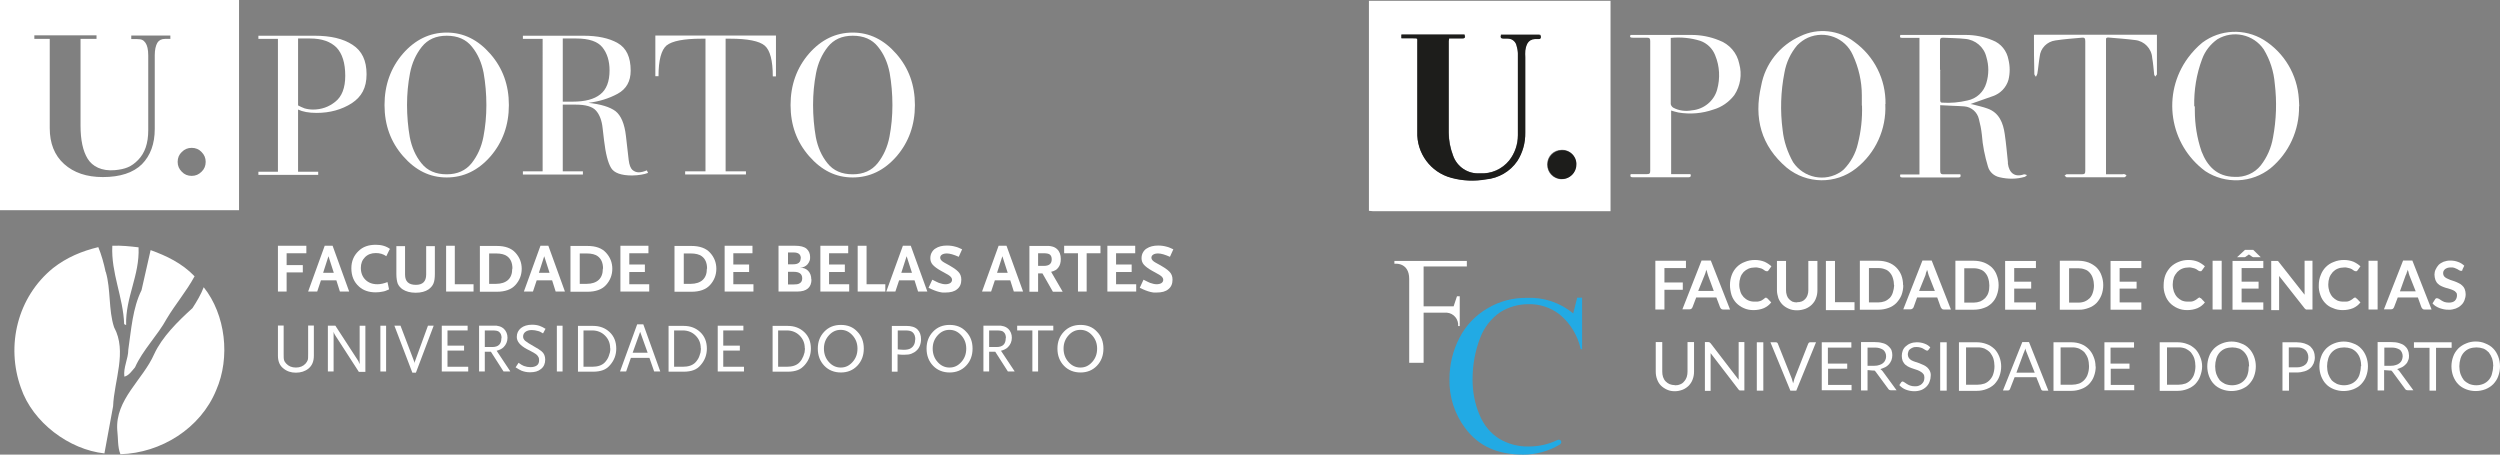 <?xml version="1.0" encoding="UTF-8"?> <svg xmlns="http://www.w3.org/2000/svg" viewBox="0 0 126.65 23.03"><rect x="0" y="0" width="126.65" height="23.03" fill="#808080" stroke="none"/><defs><style>.f{fill:#fff;}.g{fill:#22aae4;}.h{fill:#1d1d1b;}</style></defs><g id="a"></g><g id="b"><g id="c"><g><path class="f" d="M7.02,12.54c.06,1.42-.67,2.52-.63,3.93l-.1-.05c-.05-1.38-.67-2.59-.6-3.97,.46-.02,.9,.03,1.33,.08m-1.66,1.25c.26,.88,.13,1.93,.42,2.8,.67,1.23,0,2.7-.05,4l-.44,2.39c-1.78-.19-3.63-1.56-4.23-3.32-.77-2.14-.18-4.6,1.63-6.07,.69-.54,1.46-.86,2.29-1.06,.16,.39,.28,.82,.37,1.25m4.5,.24c-.4,.74-.97,1.41-1.4,2.13-.46,.85-1.22,1.59-1.61,2.47-.15,.17-.31,.42-.54,.47-.06-.47,.2-.9,.2-1.37,.15-1.03,.22-2.1,.67-3.01l.46-2.03c.8,.29,1.59,.66,2.23,1.33m1.09,5.77c-.79,1.93-2.79,3.18-4.85,3.24-.15-.37-.11-.81-.16-1.22-.11-1.55,1.3-2.55,1.87-3.85,.4-.87,1.2-1.66,1.94-2.33,.22-.34,.43-.69,.57-1.06,1.11,1.39,1.36,3.56,.63,5.22"></path><path class="f" d="M15.9,18.02c0,.29-.09,.5-.27,.65-.17,.14-.39,.21-.64,.21s-.46-.07-.64-.22c-.18-.14-.27-.36-.27-.64v-1.53h.29v1.44c0,.15,0,.25,.02,.31,.02,.07,.06,.13,.11,.18,.12,.13,.28,.2,.49,.2s.37-.07,.49-.2c.05-.06,.09-.12,.11-.18,.02-.06,.02-.16,.02-.31v-1.44h.29v1.53Z"></path><path class="f" d="M18.51,18.84h-.33l-1.17-1.81s-.01-.02-.02-.03c0-.01-.02-.03-.03-.05-.02-.03-.04-.08-.06-.14v2.01h-.29v-2.32h.38l1.15,1.77s.01,.02,.02,.03c0,0,0,.02,.01,.03,0,.01,0,.02,.02,.04,0,.02,.01,.04,.03,.07h0v-1.94h.29v2.34Z"></path><rect class="f" x="19.27" y="16.5" width=".29" height="2.32"></rect><path class="f" d="M21.97,16.5l-.9,2.38h-.18l-.91-2.38h.31l.69,1.81s.02,.07,.02,.11c0-.04,0-.07,.02-.11l.66-1.81h.29Z"></path><polygon class="f" points="23.72 18.82 22.38 18.82 22.38 16.5 23.69 16.5 23.69 16.74 22.67 16.74 22.67 17.51 23.51 17.51 23.51 17.76 22.67 17.76 22.67 18.58 23.72 18.58 23.72 18.82"></polygon><path class="f" d="M25.41,17.13c0-.15-.04-.25-.13-.32-.05-.05-.17-.07-.34-.07h-.38v.84h.38c.31,0,.46-.15,.46-.45m.44,1.69h-.33l-.64-1h-.31v1h-.29v-2.32h.89s.1,.02,.14,.03c.04,.01,.08,.03,.12,.05,.04,.02,.07,.05,.11,.08,.12,.12,.18,.27,.18,.45,0,.19-.07,.35-.2,.48-.09,.09-.21,.14-.35,.18l.69,1.04h-.01Z"></path><path class="f" d="M27.64,16.65l-.13,.24s-.1-.06-.14-.08c-.04-.02-.07-.03-.11-.04-.11-.03-.21-.05-.32-.05-.13,0-.24,.03-.32,.09s-.12,.14-.12,.24c0,.09,.04,.16,.11,.22s.23,.16,.46,.29c.16,.09,.29,.17,.37,.24,.12,.1,.18,.24,.18,.42,0,.2-.07,.36-.21,.47-.14,.12-.32,.17-.56,.17-.16,0-.3-.03-.43-.08-.07-.03-.17-.09-.3-.17l.15-.23s.1,.07,.15,.1,.09,.04,.12,.06c.11,.04,.22,.06,.33,.06,.14,0,.25-.03,.33-.09s.11-.15,.11-.26c0-.07-.01-.13-.04-.17-.04-.08-.11-.14-.2-.19-.03-.02-.07-.04-.14-.08-.06-.03-.15-.08-.25-.13-.33-.18-.5-.38-.5-.61,0-.19,.07-.33,.21-.45,.14-.11,.33-.17,.56-.17,.15,0,.28,.02,.39,.06,.08,.03,.17,.07,.28,.14"></path><rect class="f" x="28.21" y="16.5" width=".29" height="2.32"></rect><path class="f" d="M30.91,17.64c0-.26-.09-.47-.26-.64s-.39-.26-.65-.26h-.44v1.84h.44c.28,0,.49-.07,.63-.21,.04-.04,.08-.09,.12-.15s.07-.12,.09-.18,.04-.13,.06-.19c.01-.07,.02-.13,.02-.19m.3,0c0,.31-.1,.59-.31,.83-.1,.12-.22,.21-.36,.26-.13,.05-.3,.08-.5,.08h-.77v-2.32h.77c.34,0,.62,.11,.84,.32s.33,.49,.33,.83"></path><path class="f" d="M32.81,17.87l-.38-1.06-.38,1.06h.76Zm.64,.95h-.31l-.24-.69h-.94l-.24,.69h-.31l.87-2.39h.31l.86,2.39Z"></path><path class="f" d="M35.5,17.64c0-.26-.09-.47-.26-.64s-.39-.26-.65-.26h-.44v1.84h.44c.28,0,.49-.07,.63-.21,.04-.04,.08-.09,.12-.15,.04-.06,.07-.12,.09-.18s.04-.13,.06-.19c0-.07,.02-.13,.02-.19m.3,0c0,.31-.1,.59-.31,.83-.1,.12-.22,.21-.36,.26-.13,.05-.3,.08-.5,.08h-.77v-2.32h.77c.34,0,.62,.11,.84,.32s.33,.49,.33,.83"></path><polygon class="f" points="37.69 18.82 36.36 18.82 36.36 16.5 37.66 16.5 37.66 16.74 36.64 16.74 36.64 17.51 37.48 17.51 37.48 17.76 36.64 17.76 36.64 18.58 37.69 18.58 37.69 18.82"></polygon><path class="f" d="M40.77,17.64c0-.26-.09-.47-.26-.64s-.39-.26-.65-.26h-.44v1.84h.44c.28,0,.49-.07,.63-.21,.04-.04,.08-.09,.12-.15l.09-.18c.02-.06,.04-.13,.06-.19,0-.07,.02-.13,.02-.19m.3,0c0,.31-.1,.59-.31,.83-.11,.12-.22,.21-.36,.26-.13,.05-.3,.08-.5,.08h-.77v-2.32h.77c.34,0,.62,.11,.84,.32s.33,.49,.33,.83"></path><path class="f" d="M43.44,17.66c0-.26-.08-.48-.25-.67s-.37-.28-.6-.28-.43,.09-.6,.28-.25,.41-.25,.67,.08,.49,.25,.68c.16,.18,.36,.28,.6,.28s.43-.09,.6-.28,.25-.41,.25-.68m.32,0c0,.35-.11,.64-.33,.87-.22,.23-.5,.34-.83,.34s-.62-.11-.84-.34-.33-.52-.33-.87,.11-.63,.33-.86c.22-.23,.5-.34,.84-.34s.62,.11,.83,.34c.22,.22,.33,.51,.33,.86"></path><path class="f" d="M46.37,17.2c0-.15-.04-.28-.13-.36-.07-.07-.19-.1-.36-.1h-.4v.96c.13,.01,.23,.02,.31,.02,.13,0,.23-.02,.3-.05,.08-.04,.15-.09,.2-.18,.05-.08,.07-.18,.07-.29m.3-.02c0,.12-.02,.23-.06,.33s-.09,.18-.17,.25c-.07,.07-.16,.12-.26,.16-.1,.04-.22,.05-.34,.05h-.14c-.06,0-.13-.01-.22-.02v.88h-.29v-2.32h.73c.26,0,.45,.06,.57,.18s.18,.29,.18,.5"></path><path class="f" d="M48.95,17.66c0-.26-.08-.48-.25-.67s-.37-.28-.6-.28-.43,.09-.6,.28-.25,.41-.25,.67,.08,.49,.25,.68c.16,.18,.36,.28,.6,.28s.43-.09,.6-.28,.25-.41,.25-.68m.32,0c0,.35-.11,.64-.33,.87-.22,.23-.5,.34-.83,.34s-.62-.11-.84-.34-.33-.52-.33-.87,.11-.63,.33-.86c.22-.23,.5-.34,.84-.34s.62,.11,.83,.34c.22,.22,.33,.51,.33,.86"></path><path class="f" d="M50.96,17.13c0-.15-.04-.25-.13-.32-.05-.05-.17-.07-.34-.07h-.38v.84h.38c.31,0,.46-.15,.46-.45m.44,1.69h-.33l-.64-1h-.31v1h-.29v-2.32h.89s.1,.02,.14,.03,.08,.03,.12,.05,.07,.05,.11,.08c.12,.12,.18,.27,.18,.45,0,.19-.07,.35-.2,.48-.09,.09-.21,.14-.35,.18l.69,1.04h0Z"></path><polygon class="f" points="53.36 16.74 52.59 16.74 52.59 18.82 52.3 18.82 52.3 16.74 51.53 16.74 51.53 16.5 53.36 16.5 53.36 16.74"></polygon><path class="f" d="M55.58,17.66c0-.26-.08-.48-.25-.67s-.37-.28-.6-.28-.43,.09-.6,.28-.25,.41-.25,.67,.08,.49,.25,.68c.16,.18,.36,.28,.6,.28s.43-.09,.6-.28,.25-.41,.25-.68m.32,0c0,.35-.11,.64-.33,.87-.22,.23-.5,.34-.83,.34s-.62-.11-.84-.34-.33-.52-.33-.87,.11-.63,.33-.86c.22-.23,.5-.34,.84-.34s.62,.11,.83,.34c.22,.22,.33,.51,.33,.86"></path><polygon class="f" points="15.52 12.83 14.52 12.83 14.52 13.43 15.34 13.43 15.34 13.8 14.52 13.8 14.52 14.77 14.08 14.77 14.08 12.45 15.52 12.45 15.52 12.83"></polygon><path class="f" d="M16.91,13.82l-.27-.84-.27,.84h.54Zm.77,.95h-.46l-.18-.57h-.78l-.19,.57h-.46l.84-2.32h.4l.84,2.32h0Z"></path><path class="f" d="M19.74,12.63l-.17,.35c-.15-.11-.33-.16-.53-.16-.23,0-.41,.07-.55,.21s-.21,.32-.21,.54c0,.25,.08,.45,.23,.6,.15,.15,.35,.23,.61,.23,.16,0,.33-.04,.51-.11l.08,.37c-.13,.06-.23,.1-.31,.11l-.18,.03c-.06,0-.13,.01-.19,.01-.35,0-.63-.1-.84-.29-.26-.23-.39-.54-.39-.93,0-.35,.12-.64,.36-.87,.22-.22,.51-.32,.88-.32,.29,0,.53,.07,.73,.22"></path><path class="f" d="M22.03,13.87c0,.21-.02,.37-.07,.49s-.13,.21-.25,.3c-.16,.11-.38,.17-.65,.17s-.49-.06-.66-.17c-.12-.08-.2-.18-.25-.29-.04-.11-.07-.28-.07-.49v-1.41h.44v1.44c0,.35,.18,.52,.55,.52,.34,0,.52-.17,.52-.52v-1.44h.44v1.41h0Z"></path><polygon class="f" points="23.99 14.77 22.6 14.77 22.6 12.45 23.04 12.45 23.04 14.4 23.99 14.4 23.99 14.77"></polygon><path class="f" d="M25.96,13.61c0-.29-.09-.5-.27-.63-.12-.09-.31-.14-.56-.14h-.35v1.54h.35c.26,0,.47-.07,.61-.2,.14-.13,.21-.32,.21-.57m.48,0c0,.32-.11,.6-.32,.83s-.53,.34-.94,.34h-.86v-2.32h.86c.42,0,.73,.11,.94,.34,.21,.23,.32,.5,.32,.82"></path><path class="f" d="M27.84,13.82l-.27-.84-.27,.84h.54Zm.77,.95h-.46l-.18-.57h-.78l-.19,.57h-.46l.84-2.32h.4l.84,2.32h-.01Z"></path><path class="f" d="M30.55,13.61c0-.29-.09-.5-.27-.63-.12-.09-.31-.14-.56-.14h-.35v1.54h.35c.26,0,.47-.07,.61-.2,.14-.13,.21-.32,.21-.57m.48,0c0,.32-.11,.6-.32,.83s-.53,.34-.94,.34h-.86v-2.32h.86c.42,0,.73,.11,.94,.34,.21,.23,.32,.5,.32,.82"></path><polygon class="f" points="32.89 14.77 31.43 14.77 31.43 12.45 32.85 12.45 32.85 12.83 31.88 12.83 31.88 13.4 32.67 13.4 32.67 13.78 31.88 13.78 31.88 14.4 32.89 14.4 32.89 14.77"></polygon><path class="f" d="M35.82,13.61c0-.29-.09-.5-.27-.63-.12-.09-.31-.14-.56-.14h-.35v1.54h.35c.26,0,.47-.07,.61-.2s.21-.32,.21-.57m.48,0c0,.32-.11,.6-.32,.83s-.53,.34-.94,.34h-.86v-2.32h.86c.41,0,.73,.11,.94,.34,.21,.23,.32,.5,.32,.82"></path><polygon class="f" points="38.17 14.77 36.71 14.77 36.71 12.45 38.12 12.45 38.12 12.83 37.15 12.83 37.15 13.4 37.95 13.4 37.95 13.78 37.15 13.78 37.15 14.4 38.17 14.4 38.17 14.77"></polygon><path class="f" d="M40.64,14.1c0-.22-.14-.33-.43-.33h-.29v.64h.29c.12,0,.21-.01,.27-.04,.11-.05,.16-.14,.16-.27m-.07-1.01c0-.2-.12-.3-.36-.3h-.29v.6h.26c.26,0,.38-.1,.38-.3m.55,1.06c0,.41-.24,.62-.72,.62h-.95v-2.32h.84c.27,0,.46,.05,.58,.15,.12,.11,.18,.25,.18,.42,0,.07,0,.14-.03,.2-.02,.06-.06,.12-.1,.17-.04,.05-.1,.09-.16,.12s-.14,.05-.22,.05c.18,0,.32,.06,.42,.17s.15,.25,.15,.43"></path><polygon class="f" points="43.02 14.77 41.56 14.77 41.56 12.45 42.97 12.45 42.97 12.83 42 12.83 42 13.4 42.8 13.4 42.8 13.78 42 13.78 42 14.4 43.02 14.4 43.02 14.77"></polygon><polygon class="f" points="44.85 14.77 43.45 14.77 43.45 12.45 43.9 12.45 43.9 14.4 44.85 14.4 44.85 14.77"></polygon><path class="f" d="M46.2,13.82l-.27-.84-.27,.84h.54Zm.77,.95h-.46l-.18-.57h-.78l-.19,.57h-.46l.84-2.32h.4l.84,2.32h-.01Z"></path><path class="f" d="M48.75,12.61l-.18,.4c-.25-.11-.45-.17-.6-.17-.1,0-.19,.02-.25,.06s-.09,.09-.09,.16c0,.08,.07,.17,.22,.25,.36,.19,.59,.34,.69,.45,.11,.11,.16,.24,.16,.41,0,.21-.07,.37-.21,.48-.14,.12-.34,.17-.6,.17h-.11s-.07,0-.1-.01c-.13-.02-.29-.07-.49-.16l-.06-.03s-.06-.03-.09-.04l.19-.41,.2,.1c.06,.03,.1,.05,.13,.06,.12,.04,.23,.07,.33,.07s.19-.02,.25-.06,.09-.1,.09-.17c0-.09-.07-.17-.2-.25l-.36-.2c-.2-.11-.34-.22-.42-.31-.08-.09-.12-.2-.12-.33,0-.12,.03-.23,.09-.32,.02-.03,.04-.06,.07-.09s.06-.06,.1-.08c.15-.1,.34-.15,.58-.15,.16,0,.3,.02,.44,.06,.05,.01,.1,.03,.15,.05,.05,.02,.11,.05,.18,.08"></path><path class="f" d="M51.05,13.82l-.27-.84-.27,.84h.54Zm.77,.95h-.46l-.18-.57h-.78l-.19,.57h-.46l.84-2.32h.4l.84,2.32h-.01Z"></path><path class="f" d="M53.28,13.14c0-.11-.03-.19-.09-.24s-.17-.07-.31-.07h-.29v.64h.29c.27,0,.4-.11,.4-.33m.55,1.64h-.49l-.53-.93h-.22v.93h-.44v-2.32h.99c.06,0,.12,.02,.17,.03,.05,.01,.09,.03,.13,.05s.08,.05,.11,.08c.13,.12,.19,.29,.19,.5,0,.18-.04,.33-.13,.44-.07,.1-.19,.17-.36,.21l.58,1h0Z"></path><polygon class="f" points="55.75 12.83 55.05 12.83 55.05 14.77 54.61 14.77 54.61 12.83 53.91 12.83 53.91 12.45 55.75 12.45 55.75 12.83"></polygon><polygon class="f" points="57.56 14.77 56.1 14.77 56.1 12.45 57.51 12.45 57.51 12.83 56.54 12.83 56.54 13.4 57.33 13.4 57.33 13.78 56.54 13.78 56.54 14.4 57.56 14.4 57.56 14.77"></polygon><path class="f" d="M59.45,12.61l-.18,.4c-.25-.11-.45-.17-.6-.17-.11,0-.19,.02-.25,.06s-.09,.09-.09,.16c0,.08,.07,.17,.22,.25,.36,.19,.59,.34,.69,.45,.11,.11,.16,.24,.16,.41,0,.21-.07,.37-.21,.48-.14,.12-.34,.17-.6,.17h-.11s-.07,0-.1-.01c-.13-.02-.29-.07-.49-.16l-.06-.03s-.06-.03-.09-.04l.19-.41,.2,.1c.06,.03,.1,.05,.13,.06,.12,.04,.23,.07,.33,.07s.19-.02,.25-.06,.09-.1,.09-.17c0-.09-.07-.17-.2-.25l-.36-.2c-.2-.11-.34-.22-.42-.31-.08-.09-.12-.2-.12-.33,0-.12,.03-.23,.09-.32,.02-.03,.04-.06,.07-.09s.06-.06,.1-.08c.15-.1,.35-.15,.58-.15,.16,0,.3,.02,.44,.06,.05,.01,.1,.03,.15,.05,.05,.02,.11,.05,.18,.08"></path><path class="f" d="M15.1,5.34c.09,.05,.2,.1,.33,.15,.14,.04,.28,.06,.43,.06,.42,0,.8-.13,1.13-.4,.33-.26,.5-.7,.5-1.31,0-.65-.15-1.12-.44-1.43-.3-.3-.74-.46-1.34-.46h-.61v3.38h0Zm-1.02-3.37h-.99v-.16h2.85c.81,0,1.45,.15,1.92,.46,.48,.31,.71,.8,.71,1.49s-.25,1.14-.75,1.47c-.5,.32-1.1,.49-1.78,.49-.4,0-.71-.06-.94-.17v3.15h1.02v.16h-3.03v-.16h.99V1.96Z"></path><path class="f" d="M22.63,8.83c.54,0,.96-.19,1.26-.56,.3-.38,.5-.82,.6-1.34s.15-1.05,.15-1.61-.05-1.12-.14-1.63c-.1-.51-.29-.95-.59-1.32-.3-.38-.73-.56-1.28-.56s-.96,.19-1.26,.56c-.3,.38-.5,.82-.6,1.34-.1,.52-.15,1.05-.15,1.61s.05,1.12,.14,1.63c.1,.51,.29,.95,.59,1.32,.3,.38,.73,.56,1.28,.56m0-7.18c.85,0,1.58,.36,2.21,1.08,.63,.72,.94,1.58,.94,2.59s-.31,1.88-.93,2.6c-.62,.71-1.36,1.07-2.22,1.07s-1.58-.36-2.21-1.08-.94-1.58-.94-2.59,.31-1.88,.93-2.6c.62-.71,1.36-1.07,2.22-1.07"></path><path class="f" d="M28.51,5.15h.5c.62,0,1.09-.12,1.4-.37,.31-.24,.47-.65,.47-1.21,0-.48-.12-.87-.36-1.17-.24-.3-.68-.45-1.33-.45h-.68v3.19h0Zm-1.02-3.18h-1v-.16h3.07c.71,0,1.29,.12,1.73,.37s.66,.71,.66,1.4c0,.54-.22,.93-.66,1.17-.44,.24-.93,.39-1.48,.46,.63,.07,1.09,.21,1.37,.42,.28,.22,.46,.64,.53,1.26l.14,1.22c.03,.25,.1,.42,.19,.5,.1,.08,.2,.12,.32,.12,.11,0,.24-.03,.41-.1l.06,.13c-.11,.04-.22,.07-.35,.09-.13,.02-.28,.04-.46,.04-.55,0-.91-.13-1.06-.38-.16-.26-.28-.73-.36-1.41l-.07-.6c-.04-.39-.15-.68-.33-.89s-.53-.31-1.04-.31h-.65v3.38h1.02v.16h-3.04v-.16h1V1.96Z"></path><path class="f" d="M35.75,1.96h-.21c-.91,0-1.49,.12-1.77,.34-.27,.23-.41,.75-.41,1.56h-.16V1.8h6.11V3.87h-.16c0-.81-.14-1.33-.41-1.56s-.86-.35-1.76-.35h-.22v6.72h1.03v.16h-3.08v-.16h1.03V1.96h.01Z"></path><path class="f" d="M43.2,8.83c.54,0,.96-.19,1.26-.56,.3-.38,.5-.82,.6-1.34s.15-1.05,.15-1.61-.05-1.12-.14-1.63c-.1-.51-.29-.95-.59-1.32-.3-.38-.73-.56-1.28-.56s-.96,.19-1.26,.56c-.3,.38-.5,.82-.6,1.34-.1,.52-.15,1.05-.15,1.61s.05,1.12,.14,1.63c.1,.51,.29,.95,.59,1.32,.3,.38,.73,.56,1.28,.56m0-7.18c.85,0,1.58,.36,2.21,1.08,.63,.72,.94,1.58,.94,2.59s-.31,1.88-.93,2.6c-.62,.71-1.36,1.07-2.22,1.07s-1.58-.36-2.21-1.08c-.63-.72-.94-1.58-.94-2.59s.31-1.88,.93-2.6c.62-.71,1.36-1.07,2.22-1.07"></path><path class="f" d="M0,0V10.65H12.11V0H0ZM8.62,1.97h-.26c-.18,0-.31,.07-.39,.2-.08,.14-.13,.35-.13,.63v3.73c0,.76-.22,1.35-.65,1.79-.44,.43-1.1,.65-1.98,.65-.82,0-1.47-.22-1.96-.66-.49-.44-.73-1.05-.73-1.82V1.97h-.78v-.18h3.15v.18h-.81V6.36c0,.73,.12,1.29,.36,1.68,.24,.39,.71,.64,1.38,.58,.53-.05,.84-.17,1.18-.52,.34-.35,.51-.84,.51-1.5V2.81c0-.3-.05-.51-.14-.64-.1-.13-.17-.19-.43-.19h-.29v-.18h1.98v.18h0Zm1.59,6.73c-.14,.14-.3,.21-.5,.21s-.37-.07-.5-.21c-.14-.14-.21-.3-.21-.5s.07-.37,.21-.5c.14-.14,.3-.21,.5-.21s.37,.07,.5,.21c.14,.14,.21,.3,.21,.5s-.07,.37-.21,.5Z"></path></g><g id="d"><g id="e"><path class="f" d="M81.59,10.7h-12.03l-.21-.02V.04h12.24m0,0V10.7m-7.4-8.95h-3.18v.19h.56c.27,0,.23,0,.23,.23V6.67c-.04,1.08,.68,2.05,1.72,2.33,.57,.16,1.17,.19,1.76,.08,.65-.06,1.23-.41,1.59-.95,.27-.43,.41-.93,.4-1.43V2.54c.06-.4,.19-.62,.64-.59,.06,0,.14,.02,.15-.1s-.08-.11-.15-.11h-1.87c-.05,.14,0,.21,.13,.19h.19c.22,0,.41,.14,.46,.35,.04,.13,.06,.26,.07,.4V6.84c0,.46-.14,.92-.43,1.28-.36,.44-.91,.69-1.48,.66-.6,.05-1.16-.32-1.36-.89-.14-.37-.22-.76-.22-1.16V2.06s0-.08,.02-.12h.65c.15,0,.18-.06,.13-.18h0Zm5.66,6.58c.02-.39-.29-.73-.68-.74h-.06c-.4,0-.72,.31-.73,.71h0v.03c-.01,.4,.3,.74,.71,.75,.38,.01,.71-.28,.75-.66v-.1h.01Z"></path><path class="h" d="M74.19,1.76c.05,.14,.02,.2-.13,.19h-.65s0,.08-.02,.12V6.72c0,.4,.08,.79,.22,1.16,.2,.57,.75,.94,1.36,.9,.57,.04,1.12-.2,1.48-.64,.29-.37,.45-.82,.45-1.29V2.71c0-.13-.03-.27-.07-.4-.05-.21-.24-.36-.46-.35h-.19c-.15,0-.18-.06-.13-.19h1.86c.08,0,.15,0,.15,.11s-.08,.1-.15,.1c-.44-.03-.58,.19-.64,.59-.01,.11-.01,.22,0,.33v3.83c.01,.51-.13,1.01-.4,1.43-.36,.53-.95,.87-1.59,.93-.58,.1-1.18,.08-1.76-.08-1.05-.28-1.76-1.25-1.72-2.33V2.17c0-.25,.04-.23-.23-.23h-.58v-.19h3.2Z"></path><path class="h" d="M79.86,8.34c0,.4-.33,.73-.73,.73s-.73-.33-.73-.73,.32-.72,.72-.73c.39-.02,.73,.29,.74,.68v.05Z"></path><path class="f" d="M98.29,5.33v3.31c0,.15,.04,.2,.19,.19h.83c.04,.11,0,.16-.09,.16h-2.85c-.11,0-.13-.05-.1-.15h.97V1.92h-.87c-.13,0-.13-.05-.1-.15h3.32c.46,0,.92,.09,1.35,.27,.43,.16,.73,.54,.81,.99,.08,.33,.08,.68,0,1.01-.11,.39-.41,.7-.79,.83-.4,.15-.79,.27-1.14,.4l.12,.02c.25,.07,.51,.12,.75,.21,.59,.21,.79,.73,.87,1.29,.07,.47,.11,.95,.16,1.42v.08c.06,.47,.35,.71,.82,.54,.04,0,.1,.02,.15,.04-.04,.03-.08,.08-.12,.09-.41,.12-.85,.12-1.27,.02-.28-.06-.51-.26-.59-.54-.16-.53-.27-1.07-.31-1.62-.03-.27-.08-.53-.15-.79-.08-.35-.38-.61-.73-.64-.39-.03-.79-.03-1.21-.06h-.02Zm0-1.77v1.49c0,.07,0,.15,.1,.15,.43,.03,.86-.01,1.28-.11,.46-.09,.83-.43,.96-.89,.13-.43,.13-.88,0-1.31-.12-.51-.56-.88-1.08-.92-.37-.04-.75-.04-1.12-.06-.12,0-.15,.04-.15,.16v1.47h.02v.02Z"></path><path class="f" d="M95.51,5.28c.06,1.26-.49,2.47-1.48,3.25-1.04,.82-2.5,.8-3.52-.04-1.29-1.1-1.67-2.5-1.29-4.14,.2-1.12,.95-2.06,1.99-2.52,.89-.43,1.95-.31,2.73,.29,1.01,.73,1.6,1.9,1.58,3.15h-.01Zm-1.19,.08v-.54c0-.7-.16-1.4-.46-2.04-.39-.87-1.4-1.25-2.27-.87-.2,.09-.38,.22-.54,.38-.34,.4-.56,.88-.65,1.39-.19,.96-.22,1.95-.09,2.92,.06,.57,.25,1.12,.53,1.62,.54,.8,1.62,1.02,2.42,.48,.05-.04,.1-.07,.15-.12,.35-.36,.6-.81,.71-1.3,.16-.63,.23-1.28,.21-1.93h-.01Z"></path><path class="f" d="M116.47,5.38c.02,1.21-.51,2.37-1.44,3.14-.95,.76-2.29,.82-3.31,.15-1.83-1.35-2.22-3.92-.87-5.75,.21-.28,.45-.54,.72-.76,.91-.68,2.14-.73,3.11-.14,1.04,.65,1.7,1.76,1.78,2.99,0,.11,.02,.24,.02,.37h0Zm-5.28,0v.22c0,.7,.11,1.4,.34,2.07,.29,.75,.79,1.28,1.67,1.29,.51,.03,1.01-.18,1.33-.58,.32-.41,.53-.89,.62-1.41,.17-.9,.2-1.82,.09-2.73-.05-.62-.24-1.21-.56-1.74-.52-.76-1.55-.99-2.35-.51-.35,.25-.62,.59-.77,1-.29,.77-.42,1.59-.4,2.41l.02-.02h.01Z"></path><path class="f" d="M82.6,1.77h3.09c.48,0,.95,.09,1.39,.27,.53,.19,.92,.64,1.03,1.19,.15,.54,.06,1.12-.25,1.59-.27,.35-.64,.61-1.06,.73-.57,.2-1.18,.25-1.77,.15-.13-.03-.25-.06-.37-.1v3.22h.98c.04,.11,0,.16-.09,.16h-2.84c-.1,0-.14-.04-.1-.16h.83c.12,0,.16-.03,.16-.16V2.08c0-.12-.03-.17-.16-.17h-.72c-.12,0-.17-.02-.12-.14h0Zm2.04,.15v3.35c.01,.07,.06,.14,.12,.18,.29,.16,.63,.2,.95,.14,.6-.05,1.12-.47,1.28-1.05,.16-.57,.13-1.19-.1-1.74-.13-.34-.41-.61-.75-.73-.48-.15-.99-.2-1.5-.15Z"></path><path class="f" d="M103.06,1.76h6.21V3.77s-.05,.07-.08,.11c-.02-.04-.06-.07-.06-.11-.03-.28-.05-.56-.1-.84-.03-.47-.4-.85-.86-.9-.46-.06-.92-.09-1.37-.13-.08,0-.12,.03-.11,.11v6.82h.83c.08-.03,.17,0,.21,.07-.03,.03-.06,.06-.1,.08h-2.94s-.07-.05-.1-.08c.04-.02,.07-.07,.1-.07h.77c.15,0,.18-.04,.18-.18V2.09c0-.14-.03-.2-.18-.18-.44,.04-.89,.07-1.34,.14-.42,.06-.75,.39-.79,.82-.05,.29-.07,.59-.12,.87-.02,.05-.04,.1-.07,.15-.03-.05-.08-.09-.08-.14-.02-.65-.02-1.31-.02-1.98h.02Z"></path><path class="f" d="M70.7,13.36h-.06v-.14h3.67v.28h-2.19v2.02h1.52l.17-.51h.14v1.51h-.08c.03-.34-.22-.65-.57-.68h-1.18v2.54h-.73v-4.25c0-.82-.68-.77-.68-.77h0Z"></path><path class="g" d="M79.9,15.08h.25v2.61h-.07c-.15-.69-.53-1.32-1.08-1.77-.46-.35-1.02-.53-1.59-.51-.49,0-.98,.14-1.4,.4-.46,.31-.81,.76-1.01,1.27-.27,.68-.4,1.41-.4,2.14,0,.62,.11,1.24,.36,1.81,.2,.49,.54,.91,.98,1.19,.45,.27,.97,.41,1.49,.4,.5,0,1-.1,1.45-.32,.19-.1,.31,.13,.12,.23-.55,.33-1.18,.5-1.83,.5-1.27,0-2.25-.4-2.95-1.35-.53-.71-.81-1.58-.79-2.47,0-.73,.17-1.45,.51-2.1,.32-.62,.81-1.14,1.42-1.49,.6-.36,1.29-.54,1.99-.53,.85-.04,1.69,.24,2.35,.79"></path><path class="f" d="M85.41,13.21v.37h-1.09v.73h.93v.37h-.93v1h-.46v-2.47h1.55Z"></path><path class="f" d="M87.65,15.68h-.35s-.07,0-.1-.03c-.03-.02-.04-.05-.06-.08l-.19-.5h-1.02l-.19,.5s-.03,.05-.05,.07c-.03,.02-.06,.03-.1,.03h-.36l.97-2.47h.47l.97,2.47h0Zm-1.62-.94h.79l-.29-.79-.04-.13c0-.05-.04-.1-.05-.16l-.04,.16s-.03,.09-.05,.13l-.32,.79Z"></path><path class="f" d="M89.48,15.1s.05,0,.07,.03l.18,.19c-.1,.13-.22,.22-.37,.29-.17,.07-.35,.1-.53,.1-.17,0-.34-.03-.49-.1-.14-.06-.27-.15-.38-.26-.11-.12-.19-.25-.24-.4-.05-.16-.08-.34-.08-.51,0-.18,.03-.35,.09-.51,.11-.3,.35-.55,.66-.66,.16-.07,.34-.1,.52-.1,.16,0,.33,.03,.48,.09,.13,.06,.25,.14,.35,.23l-.15,.21-.04,.04h-.06s-.06-.01-.08-.03l-.1-.07c-.05-.03-.1-.05-.16-.06-.08-.02-.16-.04-.25-.03-.11,0-.22,.02-.32,.06-.09,.04-.18,.1-.25,.17-.07,.08-.13,.17-.16,.27-.04,.12-.06,.24-.06,.36,0,.13,.02,.25,.06,.37,.03,.1,.09,.19,.16,.27,.07,.07,.15,.13,.24,.17s.19,.06,.29,.06h.17c.05,0,.09-.02,.14-.03,.04-.01,.08-.03,.12-.06,.04-.03,.08-.05,.12-.09,.01,0,.02-.02,.04-.02h.04v.02Z"></path><path class="f" d="M91.04,15.31c.08,0,.16-.01,.24-.04,.07-.03,.13-.07,.18-.13s.09-.12,.11-.19c.03-.08,.04-.17,.04-.25v-1.48h.46v1.48c0,.14-.02,.27-.07,.4-.04,.12-.11,.23-.21,.33-.09,.09-.2,.16-.32,.21-.14,.05-.28,.08-.43,.08s-.29-.02-.42-.08c-.12-.05-.23-.12-.32-.21s-.16-.2-.21-.33c-.04-.13-.07-.26-.07-.4v-1.48h.46v1.48c0,.09,.01,.17,.04,.26,.02,.07,.06,.14,.11,.19,.05,.05,.11,.1,.17,.13,.08,.03,.16,.04,.24,.04h0Z"></path><path class="f" d="M92.96,15.31h.99v.4h-1.45v-2.49h.46v2.09Z"></path><path class="f" d="M96.42,14.45c0,.17-.03,.34-.09,.5-.06,.15-.15,.28-.26,.4-.11,.11-.25,.2-.4,.25-.16,.06-.34,.09-.51,.09h-.94v-2.48h.94c.17,0,.35,.03,.51,.09,.3,.11,.53,.34,.65,.64,.06,.16,.09,.33,.09,.51h.01Zm-.47,0c0-.12-.02-.25-.06-.37-.03-.1-.08-.19-.15-.27-.07-.08-.15-.14-.25-.17-.1-.04-.21-.06-.33-.06h-.48v1.74h.48c.11,0,.22-.02,.33-.06,.09-.04,.18-.1,.25-.17,.07-.08,.12-.17,.15-.27,.04-.12,.06-.24,.07-.37h-.01Z"></path><path class="f" d="M98.83,15.68h-.35s-.07,0-.1-.03c-.02-.02-.04-.05-.06-.08l-.18-.5h-1.02l-.18,.5s-.03,.05-.06,.07c-.03,.02-.06,.03-.1,.03h-.36l.97-2.47h.47l.97,2.47h0Zm-1.6-.94h.79l-.31-.79-.04-.13c0-.05-.03-.1-.05-.16,0,.06-.03,.12-.05,.16,0,.04-.02,.09-.03,.13l-.32,.79h.01Z"></path><path class="f" d="M101.25,14.45c0,.17-.03,.34-.09,.5-.05,.15-.14,.29-.25,.4s-.25,.2-.4,.25c-.16,.06-.34,.09-.51,.09h-.94v-2.48h.94c.17,0,.35,.03,.51,.09,.15,.06,.28,.14,.4,.25,.11,.11,.2,.25,.25,.4,.06,.16,.09,.32,.09,.49h0Zm-.47,.01c0-.12-.02-.25-.06-.37-.03-.1-.08-.19-.15-.27-.07-.08-.15-.14-.25-.17-.1-.04-.21-.06-.33-.06h-.48v1.74h.48c.11,0,.22-.02,.33-.06,.09-.04,.18-.1,.25-.17,.07-.08,.13-.17,.16-.27,.04-.12,.05-.24,.05-.37Z"></path><path class="f" d="M103.14,13.21v.37h-1.1v.69h.86v.35h-.86v.7h1.1v.37h-1.56v-2.47h1.56Z"></path><path class="f" d="M106.55,14.45c0,.17-.03,.34-.09,.5-.06,.15-.14,.28-.25,.4-.11,.11-.25,.2-.4,.25-.16,.06-.33,.1-.51,.09h-.95v-2.48h.95c.17,0,.35,.03,.51,.09,.15,.06,.28,.14,.4,.25,.11,.11,.2,.25,.25,.4,.06,.16,.09,.32,.09,.49h0Zm-.47,.01c0-.12-.02-.25-.06-.37-.03-.1-.08-.19-.15-.27-.07-.08-.15-.14-.25-.17-.1-.04-.21-.06-.32-.06h-.48v1.74h.48c.11,0,.22-.02,.32-.06,.09-.04,.18-.1,.25-.17,.07-.08,.12-.17,.15-.27,.04-.12,.06-.24,.06-.37Z"></path><path class="f" d="M108.48,13.21v.37h-1.1v.69h.86v.35h-.86v.7h1.1v.37h-1.56v-2.47h1.56Z"></path><path class="f" d="M111.46,15.1s.05,0,.06,.03l.18,.19c-.1,.13-.22,.22-.37,.29-.17,.07-.35,.1-.53,.1-.17,0-.34-.03-.49-.1-.14-.06-.27-.15-.38-.26-.11-.12-.19-.25-.24-.4-.06-.16-.09-.34-.08-.51,0-.17,.03-.35,.09-.51,.06-.15,.15-.28,.26-.4,.11-.11,.25-.2,.4-.26,.16-.07,.34-.1,.51-.1s.33,.03,.48,.09c.13,.06,.25,.14,.35,.23l-.15,.21-.04,.04h-.06s-.06-.01-.08-.03l-.1-.07c-.05-.03-.11-.05-.16-.06-.08-.02-.16-.04-.24-.03-.11,0-.22,.02-.32,.06s-.18,.1-.25,.17c-.07,.08-.13,.17-.17,.27-.04,.12-.06,.24-.06,.36,0,.13,.02,.25,.06,.37,.04,.1,.09,.19,.16,.27,.07,.07,.15,.13,.23,.17,.09,.04,.19,.06,.29,.06h.17c.09,0,.18-.04,.26-.09,.04-.03,.08-.05,.12-.09,.01,0,.02-.02,.04-.02,.01,0,.03-.01,.04-.01l.02,.03Z"></path><path class="f" d="M112.55,15.68h-.46v-2.47h.46v2.47Z"></path><path class="f" d="M114.66,13.21v.37h-1.1v.69h.86v.35h-.86v.7h1.1v.37h-1.56v-2.47h1.56Zm-.13-.18h-.38s-.03-.01-.05-.02l-.17-.12h0l-.17,.12s-.03,.02-.05,.02h-.38l.4-.37h.42l.38,.37Z"></path><path class="f" d="M115.35,13.22h.04l.03,.02,.03,.04,1.3,1.65v-1.72h.4v2.47h-.33s-.05-.04-.07-.06l-1.29-1.64v1.73h-.4v-2.49h.29Z"></path><path class="f" d="M119.34,15.1s.04,.01,.06,.03l.18,.19c-.1,.13-.22,.22-.37,.29-.17,.07-.35,.1-.53,.1-.17,0-.34-.03-.49-.1-.15-.05-.29-.14-.4-.26s-.19-.25-.24-.4c-.06-.16-.09-.34-.08-.51,0-.17,.03-.35,.1-.51,.11-.3,.35-.55,.66-.66,.16-.07,.34-.1,.52-.1,.16,0,.33,.03,.48,.09,.13,.06,.25,.14,.35,.23l-.15,.21-.04,.04h-.06s-.06-.01-.08-.03l-.1-.07c-.05-.03-.11-.05-.16-.06-.08-.02-.16-.04-.24-.03-.11,0-.22,.02-.32,.06s-.18,.1-.25,.17c-.07,.08-.13,.17-.17,.27-.04,.12-.06,.24-.06,.36,0,.13,.02,.25,.06,.37,.04,.1,.09,.19,.16,.27,.07,.07,.15,.13,.23,.17,.09,.04,.19,.06,.29,.06h.17c.09,0,.18-.04,.26-.09,.04-.03,.08-.05,.12-.09l.04-.02s.04-.02,.06,0v.02Z"></path><path class="f" d="M120.45,15.68h-.46v-2.47h.46v2.47Z"></path><path class="f" d="M123.18,15.68h-.35s-.07,0-.1-.03c-.02-.02-.04-.05-.06-.08l-.18-.5h-1.02l-.19,.5s-.03,.05-.05,.07c-.03,.02-.06,.03-.1,.03h-.36l.97-2.47h.47l.97,2.47h0Zm-1.59-.92h.79l-.32-.81-.04-.13c0-.05-.03-.1-.05-.16,0,.06-.03,.12-.05,.16,0,.04-.03,.09-.05,.13l-.29,.81h.01Z"></path><path class="f" d="M124.76,13.66s-.02,.04-.04,.06h-.06s-.05-.01-.08-.03l-.1-.06-.14-.06c-.06-.02-.12-.03-.18-.02-.06,0-.11,0-.17,.02-.04,.01-.08,.04-.12,.06-.03,.03-.06,.06-.08,.1s-.02,.08-.02,.13,.02,.1,.05,.14c.04,.04,.08,.08,.13,.1,.06,.03,.12,.05,.18,.08l.21,.07c.07,.02,.14,.06,.21,.09s.13,.07,.18,.12c.06,.05,.1,.11,.13,.18,.03,.08,.05,.17,.05,.26,0,.11-.02,.21-.06,.31s-.09,.18-.17,.25c-.08,.08-.17,.13-.27,.17-.12,.04-.24,.07-.37,.06-.08,0-.15,0-.23-.02-.07-.01-.15-.04-.22-.06-.07-.03-.14-.06-.2-.1s-.11-.08-.16-.14l.14-.22,.04-.04h.06s.06,.01,.09,.03l.12,.08c.05,.03,.1,.06,.16,.08,.07,.02,.14,.03,.22,.03,.11,0,.22-.02,.3-.09,.07-.07,.11-.17,.11-.27,0-.06,0-.11-.05-.16-.03-.04-.08-.08-.13-.1-.06-.03-.12-.05-.18-.07l-.21-.06c-.07-.02-.14-.05-.21-.08s-.13-.07-.18-.12c-.06-.05-.1-.12-.13-.19-.03-.09-.05-.19-.05-.28s.02-.18,.06-.26c.04-.09,.09-.16,.15-.23,.07-.07,.16-.12,.25-.16,.11-.04,.22-.06,.34-.06,.14,0,.27,.02,.4,.07,.12,.04,.22,.11,.31,.19l-.1,.21h.02Z"></path><path class="f" d="M84.85,19.52c.09,0,.18-.01,.27-.05,.08-.03,.15-.08,.2-.15,.06-.06,.1-.14,.13-.22,.03-.09,.04-.19,.04-.28v-1.49h.33v1.49c0,.14-.02,.27-.07,.4-.04,.12-.11,.22-.19,.31-.09,.09-.19,.16-.31,.21-.13,.05-.26,.08-.4,.08s-.27-.02-.4-.08c-.11-.05-.22-.12-.31-.21-.09-.09-.15-.2-.19-.31-.05-.13-.07-.26-.07-.4v-1.49h.33v1.49c0,.1,.01,.19,.04,.28,.03,.08,.07,.16,.13,.22s.13,.11,.2,.14c.08,.03,.17,.05,.25,.05h.02Z"></path><path class="f" d="M86.61,17.35s.04,.03,.05,.04l1.42,1.85v-1.91h.29v2.45h-.24s-.04-.03-.05-.04l-1.42-1.85v1.91h-.29v-2.47h.17s.04,0,.06,.01h.01Z"></path><path class="f" d="M89.33,19.79h-.33v-2.45h.33v2.45Z"></path><path class="f" d="M89.69,17.34h.27s.05,0,.07,.02c.02,.01,.03,.03,.04,.06l.69,1.73s.03,.08,.04,.13l.04,.14,.04-.14s.02-.09,.04-.13l.68-1.73s.02-.04,.04-.06c.02-.02,.05-.02,.07-.02h.29l-1,2.45h-.3l-1.01-2.45Z"></path><path class="f" d="M93.79,17.34v.27h-1.19v.81h.98v.26h-.97v.82h1.19v.27h-1.51v-2.43h1.5Z"></path><path class="f" d="M94.61,18.76v1.02h-.33v-2.45h.69c.13,0,.27,.01,.4,.05,.1,.02,.2,.07,.28,.14,.07,.06,.13,.13,.17,.21,.06,.17,.06,.35,0,.52-.03,.07-.07,.14-.12,.2-.05,.06-.12,.11-.19,.15-.08,.04-.17,.07-.25,.1,.04,.03,.08,.06,.11,.1l.71,.97h-.29c-.05,0-.1-.02-.13-.07l-.64-.87s-.04-.05-.06-.06h-.1l-.23-.02h-.02Zm0-.23h.35c.09,0,.17-.01,.25-.04,.07-.02,.13-.05,.19-.1,.05-.04,.09-.1,.11-.15,.03-.06,.04-.13,.04-.19,0-.13-.05-.25-.15-.33-.13-.08-.28-.12-.43-.11h-.36v.93h0Z"></path><path class="f" d="M97.69,17.72l-.03,.04h-.05s-.05-.01-.07-.03c-.03-.02-.06-.04-.1-.06-.05-.03-.09-.05-.14-.06-.06-.02-.13-.03-.2-.03s-.13,0-.2,.03c-.05,.02-.1,.05-.14,.08s-.07,.07-.08,.12c-.02,.05-.03,.1-.03,.15,0,.06,.02,.12,.05,.17,.03,.05,.08,.09,.13,.12,.06,.03,.12,.06,.19,.08l.21,.07c.07,.03,.15,.06,.21,.09,.07,.03,.13,.07,.19,.12,.05,.05,.1,.11,.13,.17,.04,.08,.06,.17,.05,.26,0,.1-.02,.2-.06,.3-.03,.09-.09,.18-.16,.25-.07,.07-.16,.13-.26,.17-.11,.04-.23,.06-.35,.06-.15,0-.3-.03-.43-.08s-.24-.13-.33-.23l.1-.15s.02-.02,.04-.03h.04s.06,.02,.08,.04l.12,.08c.05,.03,.1,.06,.16,.08,.08,.03,.16,.04,.24,.04,.07,0,.14,0,.21-.03,.06-.02,.11-.05,.15-.09s.08-.09,.1-.14c.02-.06,.03-.12,.03-.18s-.01-.13-.05-.18c-.04-.05-.08-.09-.14-.12-.05-.03-.1-.06-.16-.08l-.21-.07c-.07-.02-.14-.05-.21-.08s-.13-.07-.19-.12c-.06-.05-.1-.12-.14-.19-.06-.17-.06-.35,0-.52,.03-.08,.08-.16,.15-.22s.15-.12,.24-.15c.1-.04,.21-.06,.32-.06,.14,0,.27,.02,.4,.07,.11,.04,.21,.1,.29,.19l-.12,.16,.02-.04Z"></path><path class="f" d="M98.62,19.79h-.33v-2.45h.33v2.45Z"></path><path class="f" d="M101.38,18.56c0,.17-.03,.34-.09,.5-.05,.15-.14,.28-.25,.4-.11,.11-.25,.19-.4,.25-.16,.06-.32,.09-.49,.09h-.91v-2.46h.91c.17,0,.33,.03,.49,.09,.15,.05,.28,.14,.4,.25,.11,.11,.19,.25,.25,.4,.06,.16,.09,.32,.09,.49h0Zm-.34-.01c0-.13-.02-.27-.06-.4-.04-.11-.1-.21-.17-.3-.08-.08-.17-.14-.27-.19-.11-.04-.24-.07-.36-.06h-.58v1.89h.58c.12,0,.24-.02,.36-.06,.1-.04,.2-.11,.27-.19,.08-.09,.14-.19,.17-.3,.04-.12,.06-.25,.06-.39Z"></path><path class="f" d="M103.75,19.79h-.24s-.05,0-.07-.02c-.02-.01-.03-.03-.04-.06l-.24-.6h-1.1l-.23,.59s-.02,.04-.04,.06c-.02,.02-.05,.02-.07,.02h-.25l.98-2.45h.34l.98,2.46h-.02Zm-1.59-.91h.92l-.4-1c-.03-.07-.06-.15-.08-.23,0,.05-.02,.09-.04,.13-.01,.04-.02,.07-.04,.1l-.37,1h.01Z"></path><path class="f" d="M106.17,18.56c0,.17-.03,.34-.09,.5-.05,.15-.14,.28-.25,.4-.11,.11-.25,.2-.4,.25-.16,.06-.32,.09-.49,.09h-.91v-2.46h.91c.17,0,.34,.03,.49,.09,.29,.11,.52,.35,.63,.64,.07,.16,.1,.33,.1,.5h.01Zm-.34-.01c0-.13-.02-.27-.06-.4-.04-.11-.1-.21-.17-.3-.08-.08-.17-.14-.27-.19-.11-.04-.24-.07-.36-.06h-.58v1.89h.58c.12,0,.24-.02,.36-.06,.1-.04,.2-.11,.27-.19,.08-.09,.14-.19,.17-.3,.04-.12,.06-.25,.06-.39Z"></path><path class="f" d="M108.11,17.34v.27h-1.19v.81h.96v.26h-.95v.82h1.19v.27h-1.51v-2.43h1.5Z"></path><path class="f" d="M111.56,18.56c0,.17-.04,.34-.1,.5-.05,.15-.14,.28-.25,.4-.11,.11-.25,.19-.4,.25-.16,.06-.32,.09-.49,.09h-.91v-2.46h.91c.17,0,.34,.03,.49,.09,.15,.05,.28,.14,.4,.25,.11,.11,.19,.25,.25,.4,.07,.16,.1,.32,.1,.49h0Zm-.34-.01c0-.13-.02-.27-.06-.4-.04-.11-.1-.21-.17-.3-.08-.08-.17-.14-.27-.19-.11-.04-.24-.07-.36-.06h-.58v1.89h.58c.12,0,.24-.02,.36-.06,.1-.04,.2-.11,.27-.19,.08-.09,.14-.19,.17-.3,.04-.12,.06-.25,.06-.39Z"></path><path class="f" d="M114.28,18.56c0,.17-.03,.34-.09,.5-.05,.15-.14,.28-.25,.4-.11,.12-.25,.2-.4,.26-.32,.12-.67,.12-.98,0-.15-.06-.29-.14-.4-.26-.11-.11-.19-.25-.25-.4-.06-.16-.09-.33-.09-.5s.03-.34,.09-.5c.05-.15,.14-.28,.25-.4,.11-.11,.25-.2,.4-.26,.32-.13,.67-.13,.98,0,.15,.05,.29,.14,.4,.26,.11,.11,.19,.25,.25,.4,.06,.16,.09,.33,.09,.5Zm-.34,0c0-.13-.02-.27-.06-.4-.07-.22-.23-.41-.44-.5-.23-.08-.48-.08-.71,0-.22,.09-.38,.27-.45,.5-.08,.26-.08,.54,0,.79,.04,.11,.1,.22,.17,.31,.08,.08,.17,.14,.27,.19,.23,.09,.49,.09,.71,0,.1-.04,.2-.11,.27-.19,.08-.09,.14-.19,.17-.31,.04-.13,.05-.26,.05-.39h.02Z"></path><path class="f" d="M115.96,18.87v.92h-.33v-2.45h.72c.13,0,.27,.02,.4,.06,.1,.03,.2,.08,.29,.15,.07,.07,.13,.15,.17,.24,.04,.1,.06,.21,.06,.31,0,.11-.02,.21-.06,.31-.04,.09-.1,.18-.17,.24-.08,.07-.18,.13-.29,.16-.13,.04-.26,.06-.4,.06h-.39Zm0-.26h.4c.09,0,.17-.01,.25-.04,.07-.02,.13-.06,.18-.1s.09-.1,.11-.16c.03-.07,.04-.14,.04-.21,0-.14-.05-.27-.15-.37-.12-.1-.28-.14-.44-.13h-.4v1.01h.01Z"></path><path class="f" d="M119.96,18.56c0,.17-.03,.34-.09,.5-.05,.15-.14,.28-.25,.4-.11,.12-.25,.2-.4,.26-.32,.12-.67,.12-.98,0-.15-.06-.29-.14-.4-.26-.11-.11-.19-.25-.25-.4-.06-.16-.09-.33-.09-.5s.03-.34,.09-.5c.05-.15,.14-.28,.25-.4,.11-.11,.25-.2,.4-.26,.32-.13,.67-.13,.98,0,.15,.05,.29,.14,.4,.26,.11,.11,.19,.25,.25,.4,.06,.16,.09,.33,.09,.5Zm-.34,0c0-.13-.02-.27-.06-.4-.07-.22-.23-.41-.45-.5-.23-.08-.48-.08-.71,0-.22,.09-.38,.27-.45,.5-.08,.26-.08,.54,0,.79,.04,.11,.1,.22,.17,.31,.08,.08,.17,.14,.27,.19,.23,.09,.49,.09,.71,0,.1-.04,.2-.11,.27-.19,.08-.09,.14-.19,.17-.31,.04-.13,.06-.26,.06-.4h.02Z"></path><path class="f" d="M120.78,18.76v1.02h-.33v-2.45h.69c.13,0,.27,.01,.4,.05,.1,.03,.2,.07,.28,.14,.07,.06,.13,.13,.16,.21,.04,.09,.06,.19,.06,.28,0,.08,0,.16-.04,.24-.02,.07-.06,.14-.12,.2-.05,.06-.12,.11-.19,.15-.08,.04-.17,.07-.25,.1,.04,.03,.08,.06,.11,.1l.71,.97h-.29c-.05,0-.1-.02-.13-.07l-.64-.87-.06-.06h-.1l-.25-.02h-.01Zm0-.23h.35c.09,0,.17-.01,.25-.04,.07-.02,.13-.05,.19-.1,.05-.04,.09-.1,.11-.15,.02-.06,.04-.13,.04-.19,0-.13-.05-.25-.14-.33-.13-.08-.28-.12-.43-.11h-.36v.93h-.01Z"></path><path class="f" d="M124.2,17.34v.28h-.79v2.17h-.33v-2.17h-.79v-.28h1.91Z"></path><path class="f" d="M126.65,18.56c0,.17-.03,.34-.09,.5-.05,.15-.14,.28-.25,.4-.11,.11-.25,.2-.4,.26-.16,.06-.32,.09-.49,.09s-.34-.03-.49-.09c-.15-.06-.29-.14-.4-.26-.11-.11-.19-.25-.25-.4-.06-.16-.09-.33-.09-.5s.03-.34,.09-.5c.05-.15,.14-.28,.25-.4,.11-.11,.25-.2,.4-.26,.16-.07,.32-.1,.49-.1s.34,.03,.49,.1c.15,.06,.29,.14,.4,.26,.11,.11,.19,.25,.25,.4,.06,.16,.09,.33,.09,.5Zm-.34,0c0-.13-.02-.27-.06-.4-.04-.11-.1-.22-.17-.31-.08-.08-.17-.15-.27-.19-.23-.08-.48-.08-.71,0-.22,.09-.38,.27-.45,.5-.08,.26-.08,.54,0,.79,.04,.11,.1,.22,.17,.31,.08,.08,.17,.14,.27,.19,.23,.09,.49,.09,.71,0,.1-.04,.2-.11,.27-.19,.08-.09,.14-.19,.17-.31,.04-.13,.06-.26,.06-.4h0Z"></path></g></g></g></g></svg> 